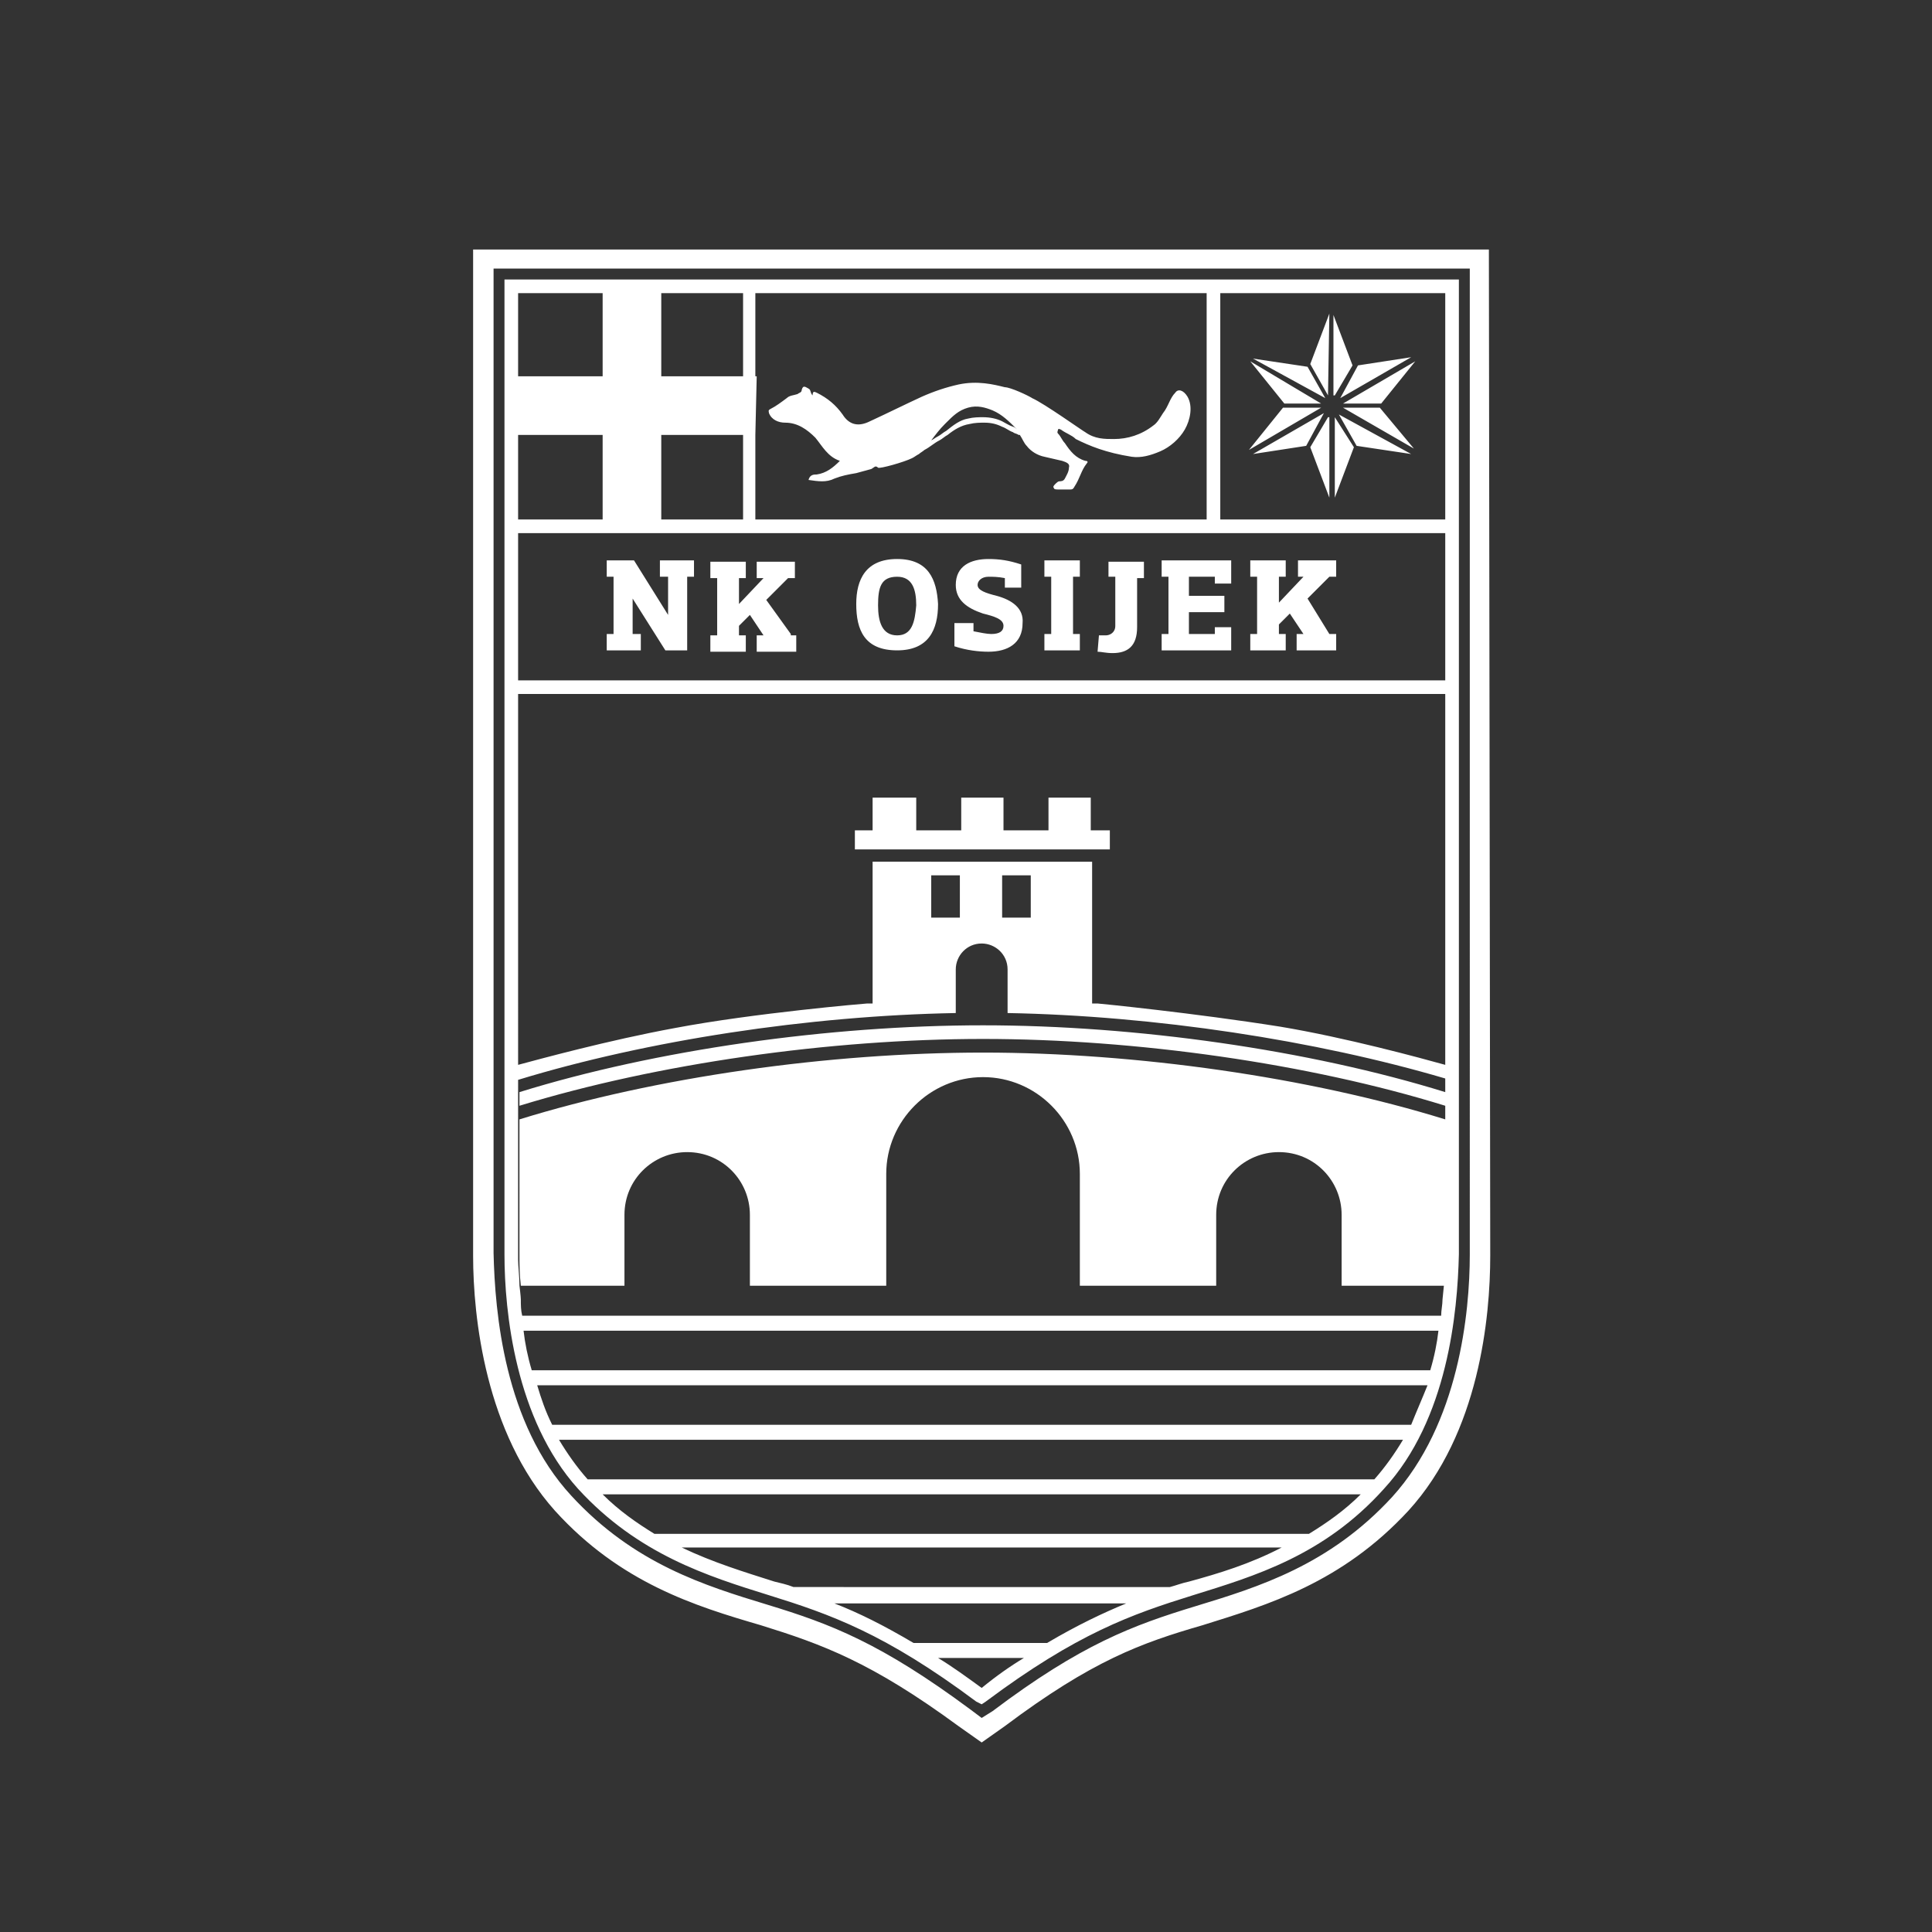 <?xml version="1.0" encoding="UTF-8"?>
<!-- Generator: Adobe Illustrator 24.2.3, SVG Export Plug-In . SVG Version: 6.00 Build 0)  -->
<svg xmlns="http://www.w3.org/2000/svg" xmlns:xlink="http://www.w3.org/1999/xlink" version="1.1" x="0px" y="0px" viewBox="0 0 141.7 141.7" style="enable-background:new 0 0 141.7 141.7;" xml:space="preserve">
<rect x="0" y="0" width="141.7" height="141.7" fill="#333333" stroke="none"/>
<style type="text/css">
	.st0{display:none;}
	.st1{display:inline;}
	.st2{fill:#FFFFFF;}
</style>
<g id="Réteg_3" class="st0">
	<rect y="0" class="st1" width="141.6" height="141.6"></rect>
</g>
<g id="Réteg_5">
	<path class="st2" d="M109.2,18.3H34.7l0,73.8c0,4.5,0.9,13,6,18.7c4.8,5.3,10.3,7,15.1,8.4c4.5,1.4,8.1,2.7,14.5,7.4l1.7,1.2   l1.7-1.2c6.4-4.8,10-6.1,14.5-7.4c4.8-1.5,10.2-3.1,15.1-8.4c5.2-5.7,6-14.2,6-18.7L109.2,18.3z M107.8,92c0,4.3-0.8,12.4-5.7,17.8   c-4.6,5-9.8,6.6-14.4,8c-4.6,1.4-8.4,2.8-14.9,7.7L72,126l-0.8-0.6c-6.6-4.9-10.3-6.3-14.9-7.7c-4.6-1.4-9.8-3-14.4-8   c-4.9-5.3-5.6-13.4-5.7-17.8V19.7l71.6,0V92z M98.5,29.9C98.5,30,98.5,30,98.5,29.9l5.2,3l-2.5-3H98.5z M98.5,29.6h2.8l2.5-3.1   L98.5,29.6C98.5,29.6,98.5,29.6,98.5,29.6z M98.2,30.4l1.3,2.3l4,0.6L98.2,30.4C98.3,30.3,98.3,30.3,98.2,30.4z M96.9,29.9h-2.8   l-2.5,3.1L96.9,29.9C96.9,30,96.9,30,96.9,29.9z M96.9,29.6C96.9,29.6,96.9,29.5,96.9,29.6l-5.2-3.1l2.5,3.1H96.9z M96.1,32.8   l1.4,3.7v-5.9c0,0-0.1,0-0.1,0L96.1,32.8z M97.1,30.3l-5.2,3l3.9-0.6L97.1,30.3C97.1,30.3,97.1,30.3,97.1,30.3z M97.2,29.2   l-1.3-2.3l-4-0.6L97.2,29.2C97.1,29.2,97.1,29.2,97.2,29.2z M98.3,29.2l5.2-3l-3.9,0.6L98.3,29.2C98.3,29.2,98.3,29.2,98.3,29.2z    M97.9,30.6v5.9l1.4-3.7L97.9,30.6C97.9,30.5,97.9,30.6,97.9,30.6z M97.4,29C97.5,29,97.5,29,97.4,29l0.1-6l-1.4,3.7L97.4,29z    M99.2,26.8l-1.4-3.7V29c0,0,0.1,0,0.1,0L99.2,26.8z M86.2,28.8c-0.4,0.4-0.5,1-0.9,1.5c-0.2,0.3-0.4,0.7-0.7,0.9   c-0.9,0.7-1.9,1-2.9,1c-0.7,0-1.4,0-2.1-0.5c-0.2-0.1-3-2.1-3.9-2.5c-0.3-0.2-1.6-0.8-2-0.8c-0.8-0.2-2-0.5-3.4-0.2   c-0.9,0.2-1.8,0.5-2.7,0.9c-1.3,0.6-2.5,1.2-3.8,1.8c-0.8,0.4-1.5,0.3-2-0.5c-0.5-0.7-1.1-1.2-1.9-1.6c-0.2-0.1-0.3-0.1-0.3,0.2   c-0.2-0.2-0.1-0.4-0.3-0.5c-0.2-0.1-0.4-0.3-0.5,0.1c0,0.2-0.2,0.2-0.3,0.3c-0.3,0.1-0.6,0.1-0.8,0.3c-0.4,0.3-0.8,0.6-1.2,0.8   c-0.2,0.1-0.1,0.2-0.1,0.3c0.2,0.5,0.7,0.7,1.2,0.7c0.9,0,1.6,0.5,2.2,1.1c0.5,0.6,0.9,1.4,1.8,1.7c-0.5,0.5-1,0.9-1.7,1   c-0.2,0-0.5,0-0.6,0.4c0.7,0.1,1.3,0.2,1.9-0.1c0.5-0.2,1-0.3,1.6-0.4c0.4-0.1,0.7-0.2,1.1-0.3c0.2-0.1,0.3-0.3,0.5-0.1   c0.1,0.1,1.9-0.4,2.5-0.7c0.2-0.1,0.3-0.2,0.5-0.3c0.1-0.1,0.3-0.2,0.4-0.3c0.4-0.2,0.7-0.5,1.1-0.7c0.2-0.1,0.4-0.3,0.6-0.4   c0.5-0.4,1-0.7,1.6-0.8c0.4-0.1,0.8-0.1,1.1-0.1c0.5,0,0.9,0.1,1.3,0.3c0.3,0.1,0.5,0.3,0.8,0.4c0.1,0.1,0.3,0.1,0.4,0.2l0.1,0   c0.2,0.3,0.3,0.6,0.5,0.8c0.3,0.4,0.8,0.7,1.3,0.8c0.4,0.1,0.9,0.2,1.3,0.3c0.3,0.1,0.6,0.2,0.5,0.5c0,0.3-0.2,0.6-0.3,0.8   c-0.1,0.2-0.3,0.2-0.4,0.2c-0.1,0-0.2,0.1-0.3,0.2c-0.1,0.1-0.2,0.2-0.1,0.3c0,0.1,0.2,0.1,0.3,0.1c0.3,0,0.6,0,0.9,0   c0.1,0,0.2,0,0.3-0.2c0.4-0.6,0.5-1.2,0.9-1.7c0.1-0.1,0.1-0.2-0.1-0.2c-0.7-0.2-1.1-0.7-1.5-1.3c-0.2-0.2-0.3-0.5-0.5-0.7   c-0.1-0.1,0-0.2,0-0.3c0.1-0.1,0.1,0,0.2,0c0.4,0.3,0.8,0.4,1.1,0.7c1,0.5,2.2,1,4.1,1.3c0.7,0.1,1.4-0.1,2.1-0.4   c0.7-0.3,1.4-0.9,1.8-1.6c0.4-0.7,0.6-1.7,0.2-2.4C86.8,28.6,86.4,28.5,86.2,28.8z M74.3,31.3c-0.3-0.1-0.6-0.3-0.8-0.4   c-0.4-0.2-0.9-0.3-1.4-0.3c-0.3,0-0.7,0-1.1,0.1c-0.6,0.1-1.1,0.5-1.6,0.9c-0.2,0.1-0.4,0.3-0.6,0.4c-0.2,0.1-0.3,0.2-0.5,0.3   c0.3-0.4,0.6-0.8,1-1.2c0,0,0.1-0.1,0.1-0.1c0.5-0.5,0.9-0.9,1.6-1.1c0.7-0.2,1.3,0,1.8,0.2c0.7,0.3,1.2,0.8,1.8,1.4   C74.4,31.3,74.3,31.3,74.3,31.3z M76.6,42.3h0.5v4.2h-0.5v1.2h2.6v-1.2h-0.5v-4.2h0.5v-1.2h-2.6V42.3z M73.1,43.7   c-0.8-0.2-1.4-0.4-1.4-0.8c0-0.3,0.3-0.6,0.8-0.6c0.3,0,0.7,0,1.2,0.1v0.7h1.2v-1.7c-0.9-0.3-1.6-0.4-2.4-0.4   c-1.3,0-2.4,0.5-2.4,1.9c0,1.1,0.8,1.7,2,2.1c0.8,0.2,1.5,0.4,1.5,0.9c0,0.4-0.3,0.6-0.9,0.6c-0.3,0-0.8-0.1-1.3-0.2v-0.6H70v1.7   c0.9,0.3,1.8,0.4,2.5,0.4c1.4,0,2.5-0.6,2.5-2.1C75.1,44.6,74.2,44,73.1,43.7z M81.3,42.3h0.5v3.6c0,0.5-0.4,0.7-0.7,0.7   c-0.2,0-0.4,0-0.5,0l-0.1,1.2c0.3,0,0.6,0.1,1.1,0.1c1.1,0,1.8-0.5,1.8-1.9v-3.6h0.5v-1.2h-2.6V42.3z M85.2,42.3h0.5v4.2h-0.5v1.2   h5.1V46h-1.2v0.5h-1.9v-1.6h2.6v-1.2h-2.6v-1.4h1.9v0.5h1.2v-1.7h-5.1V42.3z M95.9,43.9l1.6-1.6H98v-1.2h-2.8v1.2h0.4l-1.8,1.9   v-1.9h0.5v-1.2h-2.6v1.2h0.5v4.2h-0.5v1.2h2.6v-1.2h-0.5v-0.7l0.8-0.8l1,1.5h-0.5v1.2h2.9v-1.2h-0.5L95.9,43.9z M65.8,41   c-2.3,0-3,1.5-3,3.3c0,1.9,0.6,3.4,3,3.4c2.3,0,3-1.5,3-3.4C68.7,42.5,68.1,41,65.8,41z M65.8,46.6c-1.1,0-1.4-1-1.4-2.2   c0-1.3,0.2-2.1,1.4-2.1c1.1,0,1.4,0.9,1.4,2.1C67.1,45.6,66.9,46.6,65.8,46.6z M48.4,42.3h0.6v2.8h0l-2.5-4h-2v1.2H45v4.2h-0.5v1.2   h2.5v-1.2h-0.6v-2.6h0l2.4,3.8h1.6v-5.4h0.5v-1.2h-2.5V42.3z M58,46.5l-1.8-2.5l1.6-1.6h0.5v-1.2h-2.8v1.2H56l-1.8,1.9v-1.9h0.5   v-1.2h-2.6v1.2h0.5v4.2h-0.5v1.2h2.6v-1.2h-0.5v-0.7l0.8-0.8l1,1.5h-0.5v1.2h2.9l0-1.2H58z M37,92c0,4.2,0.8,12.1,5.4,17.2   c4.4,4.8,9.5,6.4,14,7.8c4.5,1.4,8.5,2.8,15.2,7.8L72,125l0.3-0.2c6.7-5,10.7-6.4,15.2-7.8c4.5-1.4,9.6-2.9,14-7.8   c4.7-5.1,5.4-13,5.5-17.2l0-14.4l0-0.2h0V20.5l-70,0v56.8l0,0l0,0.2L37,92z M72,123.8c-1.1-0.8-2.2-1.6-3.2-2.2h6.3   C74.1,122.2,73.1,122.9,72,123.8z M76.8,120.5h-9.8c-2.2-1.3-4-2.2-5.8-2.9h21.4C80.9,118.3,79,119.2,76.8,120.5z M87.2,116   c-0.5,0.1-1,0.3-1.4,0.4H58.2c-0.5-0.2-1-0.3-1.4-0.4c-2.2-0.7-4.5-1.4-6.8-2.5l44,0C91.7,114.7,89.4,115.4,87.2,116z M96,112.5   l-48,0c-1.3-0.8-2.6-1.7-3.8-2.9h55.6C98.6,110.8,97.3,111.7,96,112.5z M100.8,108.5H43.1c-0.8-0.9-1.5-1.9-2.1-2.9l61.9,0   C102.3,106.6,101.6,107.6,100.8,108.5z M103.5,104.5h-63c-0.5-1-0.8-1.9-1.1-2.9h65.3C104.3,102.6,103.9,103.5,103.5,104.5z    M104.9,100.5l-65.9,0c-0.3-1-0.5-2-0.6-2.9h67.1C105.4,98.5,105.2,99.5,104.9,100.5z M89.5,21.5H106v16.6H89.5V21.5z M55.4,31.9   L55.4,31.9l0.1-4.3h-0.1v-6.1l33.1,0v16.6H55.4V31.9z M48.5,21.5h6v6.1h-6V21.5z M48.5,31.9h6v6.2h-6V31.9z M38,21.5h6.2v6.1H38   V21.5z M38,31.9h6.2v6.2H38V31.9z M38,39.1h68v10.8H38V39.1z M38,50.9h68l0,26.2h0v1c-1.8-0.5-7.3-2-12.1-2.8   c-6.3-1-13.3-1.7-13.4-1.7l-0.4,0l0-10.4H64l0,10.4l-0.4,0c-0.1,0-8.3,0.7-14.1,1.8c-4.9,0.9-10,2.3-11.5,2.7v1.1   c9.5-2.9,21.3-4.7,32.1-4.9v-3.2c0-1,0.8-1.9,1.9-1.9c1,0,1.9,0.8,1.9,1.9v3.2c10.8,0.2,22.6,2,32.1,4.8v0h0v1   c-10-3.1-22.7-4.9-33.9-4.9c-11.3,0-24,1.8-34,4.9v1c10.1-3.1,22.8-4.9,34-4.9c11.2,0,23.9,1.8,33.9,4.9v0h0v1   c-10-3.1-22.7-4.9-33.9-4.9c-11.3,0-24,1.8-34,4.9V92c0,0.7,0,1.5,0.1,2.3h7.6v-5.2c0-2.6,2.1-4.6,4.6-4.6c2.6,0,4.6,2.1,4.6,4.6   v5.2h10v-8.2c0-3.9,3.2-7.1,7.1-7.1c3.9,0,7.1,3.2,7.1,7.1v8.2h10v-5.2c0-2.6,2.1-4.6,4.6-4.6c2.6,0,4.6,2.1,4.6,4.6v5.2h7.5   l-0.1,1c0,0.4-0.1,0.8-0.1,1.2l-67.4,0c-0.1-0.4-0.1-0.8-0.1-1.2c0-0.2-0.1-1-0.1-1c0-0.7-0.1-1.4-0.1-1.9h0V50.9z M75.6,64.2v3.1   h-2.1v-3.1H75.6z M70.4,64.2v3.1h-2.1v-3.1H70.4z M81.4,60.9H80v-2.4h-3.1v2.4h-3.3v-2.4h-3.1v2.4h-3.3v-2.4H64v2.4h-1.3v1.4h18.7   V60.9z"></path>
</g>
</svg>
